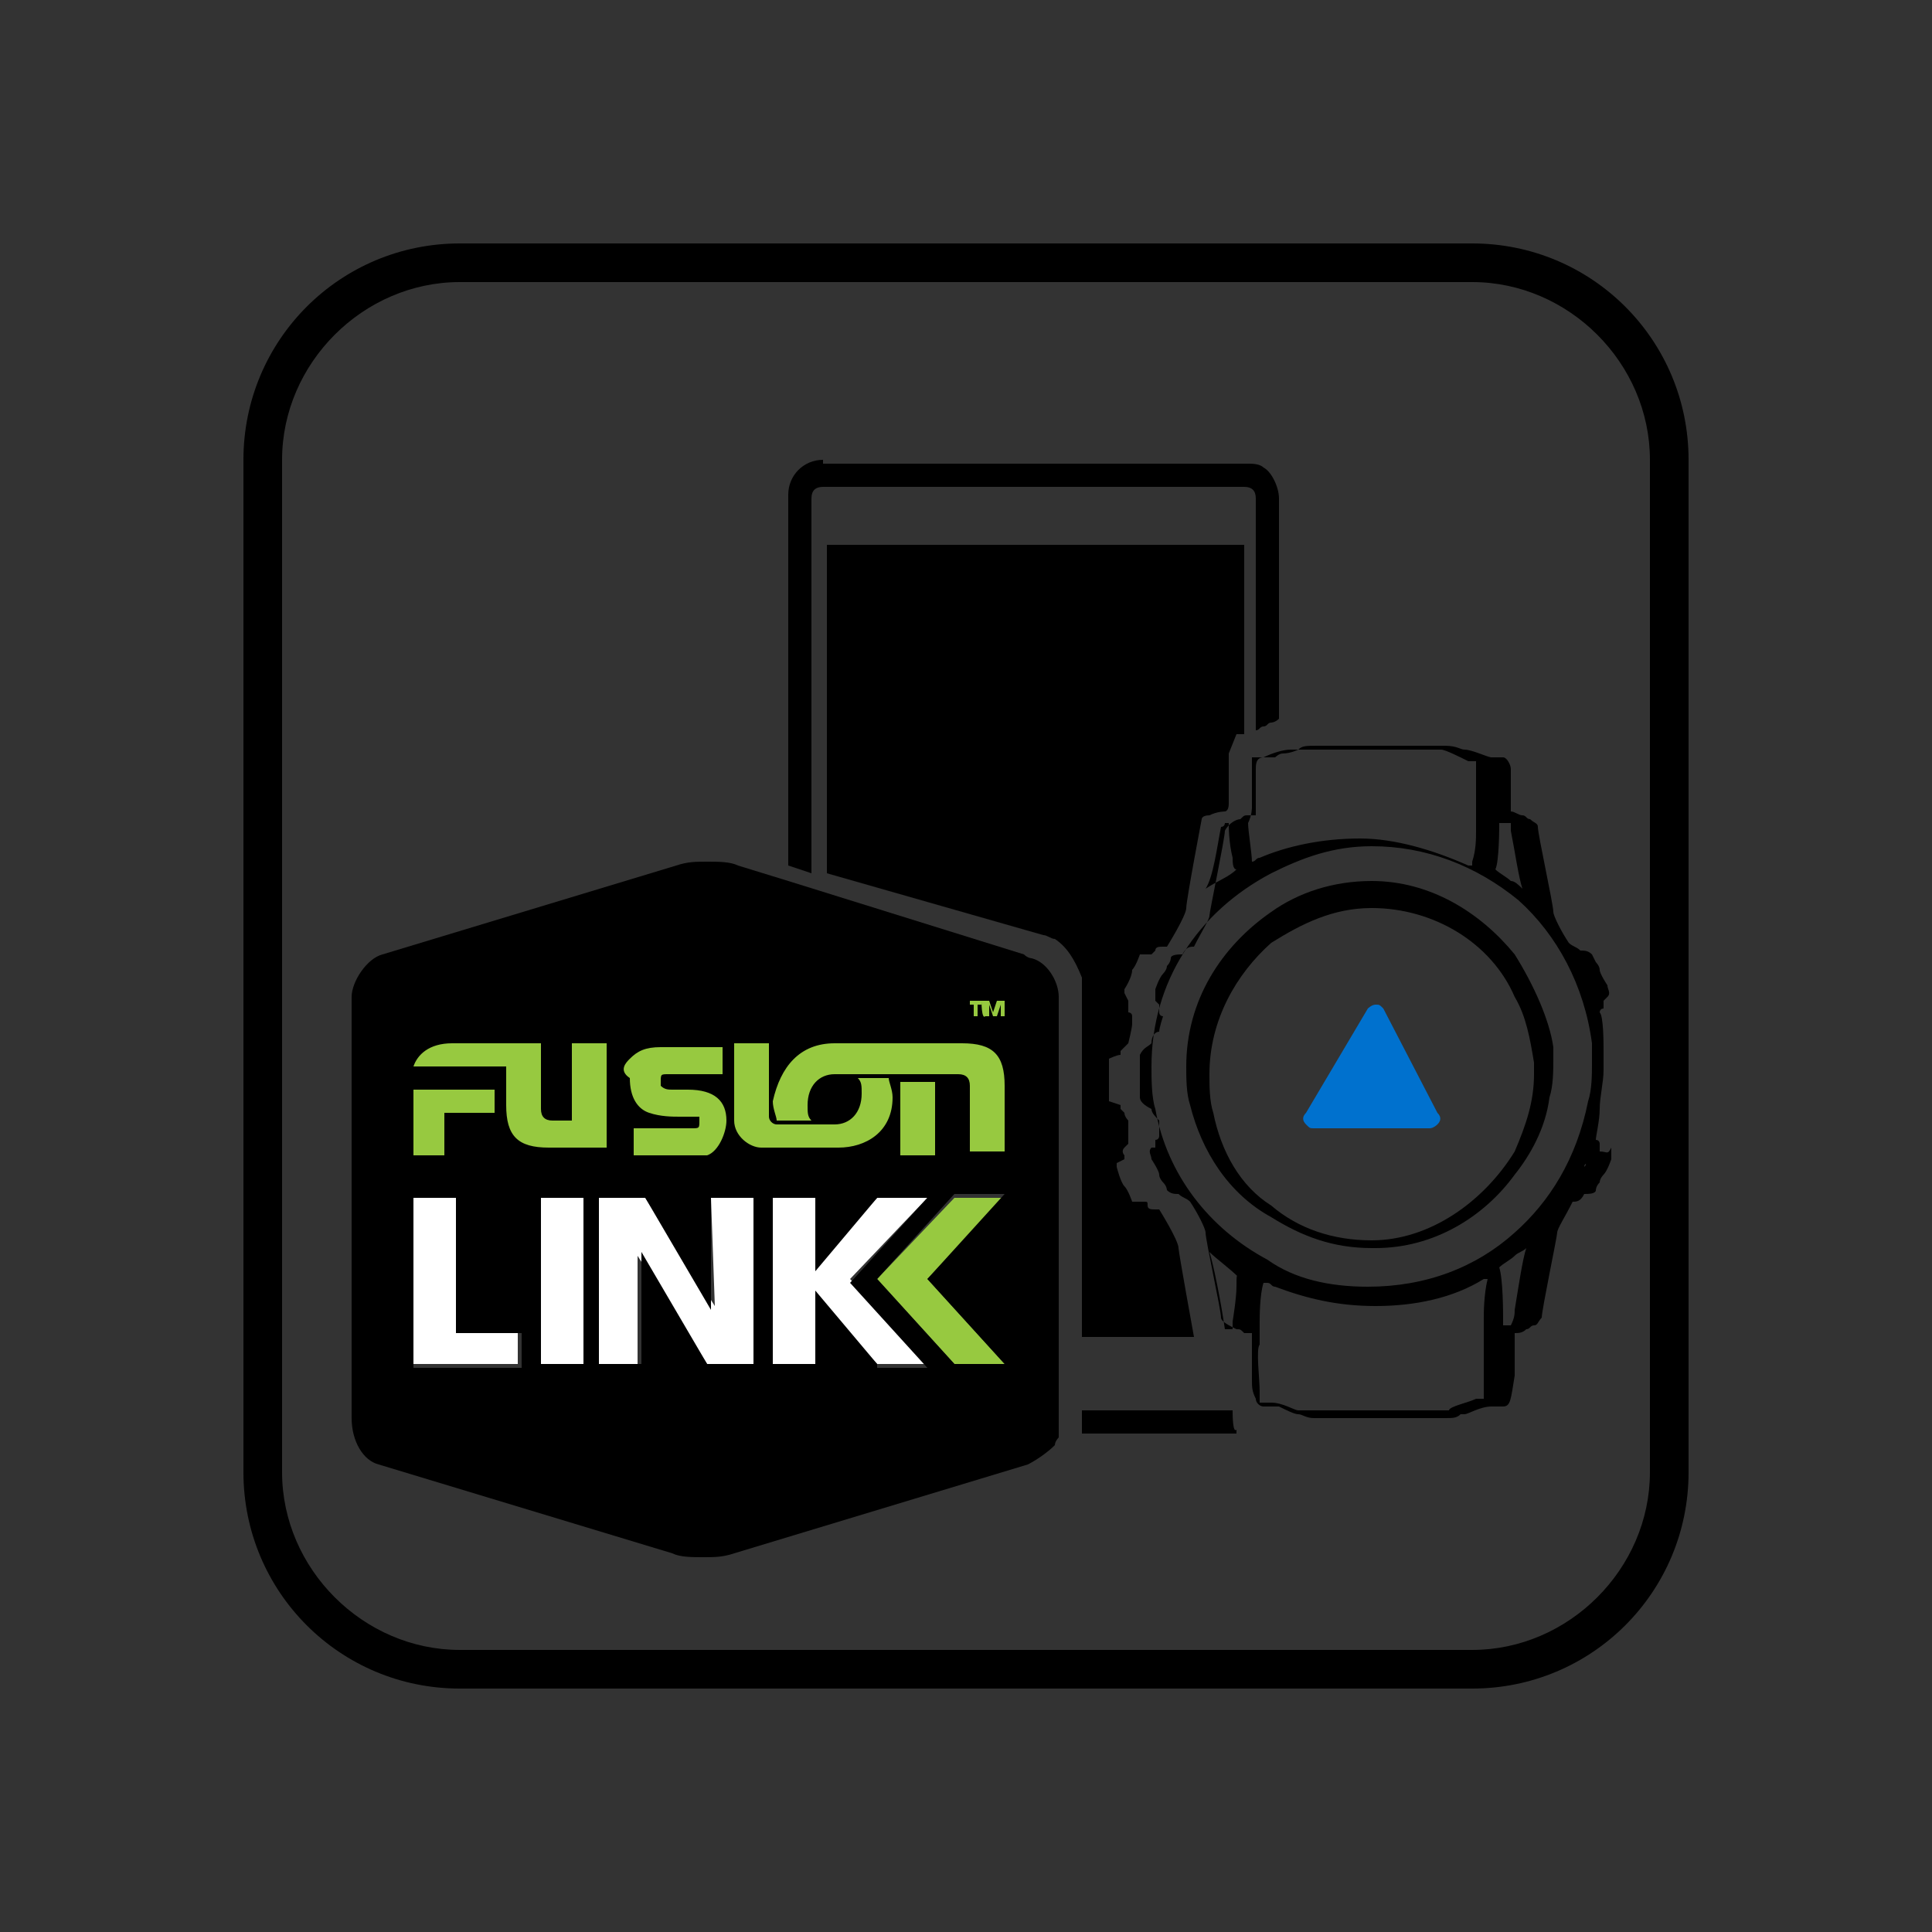 <?xml version="1.0" encoding="utf-8"?>
<svg xmlns="http://www.w3.org/2000/svg" xmlns:xlink="http://www.w3.org/1999/xlink" id="Layer_1" x="0px" y="0px" viewBox="0 0 50 50" width="50" height="50" style="enable-background:new 0 0 50 50;" xml:space="preserve">
<rect x="0" y="0" width="50" height="50" fill="#333333" stroke="none"/>
<style type="text/css">
	.st0{fill:#97C940;}
	.st1{fill:#FFFFFF;}
	.st2{fill:#0071CE;}
</style>
<g>
	<rect x="10.3" y="25.5" class="st0" width="16.5" height="5"/>
	<polygon class="st1" points="13.4,34.5 11.8,34.5 11.8,31 10.7,31 10.7,35.3 13.4,35.3  "/>
	<rect x="14" y="31" class="st1" width="1.1" height="4.5"/>
	<polygon class="st1" points="18.5,33.8 18.5,33.8 16.7,31 15.5,31 15.5,35.3 16.5,35.3 16.5,32.5 16.5,32.5 18.3,35.3 19.5,35.3    19.5,31 18.4,31  "/>
	<polygon class="st1" points="22,33.1 24,31 22.7,31 21.1,32.7 21.1,31 20,31 20,35.3 21.1,35.3 21.1,33.6 22.7,35.3 24,35.3  "/>
	<polygon class="st0" points="26,31 24.7,31 22.7,33.1 22.7,33.1 24.7,35.3 26,35.3 24,33.1 24,33.1  "/>
	<polygon class="st0" points="11.5,29.9 11.5,28.8 12.8,28.8 12.8,28.1 10.7,28.1 10.7,29.9  "/>
	<rect x="23.3" y="28" class="st0" width="0.9" height="1.9"/>
	<path d="M31.9,36.5H28v0.3c0,0.1,0,0.1,0,0.2v0.1H32v-0.1C31.9,37.1,31.9,36.6,31.9,36.5z"/>
	<path d="M21.3,11.9c-0.5,0-0.9,0.4-0.9,0.9v0.8v0.8v1v7l0.3,0.1l0.3,0.1v-8.9v-0.8c0-0.2,0.1-0.3,0.3-0.3h5.7h5.2   c0.2,0,0.3,0.1,0.3,0.3v0.8v5.2c0.1,0,0.1-0.1,0.2-0.1s0.1-0.1,0.2-0.1c0,0,0.1,0,0.2-0.1v-4.9v-0.8c0-0.3-0.2-0.7-0.4-0.8   c-0.1-0.1-0.3-0.1-0.4-0.1h-5.3H21.3L21.3,11.9z"/>
	<path d="M32,19c0,0,0.1,0,0.2,0v-4.9h-5.2h-5.6v8.5l5.6,1.6l0,0c0.1,0,0.2,0.1,0.3,0.1c0.3,0.2,0.5,0.5,0.7,1c0,0.1,0,0.2,0,0.3V28   v1.7v2.9v1.7v0.3h2.9l0,0c0,0-0.4-2.2-0.4-2.3c0-0.2-0.5-1-0.5-1h-0.1c-0.1,0-0.2,0-0.2-0.1c0-0.1,0-0.1-0.1-0.1h-0.3   c0,0-0.1-0.3-0.2-0.4c-0.1-0.1-0.2-0.5-0.2-0.5v-0.1l0.2-0.1c0,0,0,0,0-0.1c0,0-0.1-0.1,0-0.2l0.1-0.1c0-0.1,0-0.1,0-0.2   c0-0.1,0-0.2,0-0.4c0,0-0.1-0.1-0.1-0.2c-0.1-0.1-0.1-0.1-0.1-0.1v-0.1l-0.3-0.1v-0.1c0,0,0,0,0-0.2s0-0.8,0-0.8s0.2-0.1,0.3-0.1   v-0.1l0.1-0.1c0.1-0.1,0.1-0.1,0.1-0.1s0.1-0.4,0.1-0.5c0-0.1,0-0.1,0-0.2c0-0.1-0.1-0.1-0.1-0.1s0-0.1,0-0.2v-0.1l-0.1-0.2v-0.1   c0,0,0.2-0.3,0.2-0.5c0.1-0.1,0.2-0.4,0.2-0.4h0.3c0,0,0,0,0.1-0.1c0-0.1,0.1-0.1,0.2-0.1h0.1c0,0,0.5-0.8,0.5-1s0.4-2.3,0.4-2.3   s0-0.1,0.2-0.1c0.2-0.1,0.4-0.1,0.4-0.1s0.1,0,0.1-0.2s0-1.3,0-1.3L32,19z"/>
	<path d="M9.8,37.9l7.6,2.3c0.2,0.1,0.5,0.1,0.8,0.1c0.3,0,0.5,0,0.8-0.1l7.6-2.3c0.2-0.1,0.5-0.3,0.7-0.5c0-0.1,0.1-0.2,0.1-0.2   c0-0.1,0-0.2,0-0.3v-2.4c0-0.4,0-1.2,0-1.7v-2.9c0-0.4,0-1.2,0-1.7v-2.4c0-0.4-0.3-0.9-0.7-1c0,0-0.1,0-0.2-0.1l-6.1-1.9l-1.3-0.4   c-0.2-0.1-0.5-0.1-0.8-0.1c-0.3,0-0.5,0-0.8,0.1l-7.6,2.3c-0.4,0.1-0.8,0.7-0.8,1.1V28c0,0.4,0,1.2,0,1.7v2.9c0,0.4,0,1.2,0,1.7   v2.4C9.1,37.3,9.4,37.8,9.8,37.9z M15.1,35.3H14V31h1.1V35.3z M19.5,35.3h-1.2l-1.7-2.9l0,0v2.9h-1.1V31h1.2l1.7,2.9l0,0V31h1.1   V35.3z M22.7,35.3l-1.6-1.9v1.9H20V31h1.1v1.9l1.6-1.9H24l-2,2.2l0,0l2,2.2H22.7z M23.3,29.9V28h0.9v1.9H23.3z M26,35.3h-1.3   l-2-2.2l0,0l2-2.2H26l-2,2.2l0,0L26,35.3z M25.4,25.9h0.2l0.1,0.3l0,0l0.1-0.3H26v0.4h-0.1v-0.3l0,0l-0.1,0.3h-0.1l-0.1-0.3l0,0   v0.3h-0.1C25.4,26.4,25.4,25.9,25.4,25.9z M25.1,25.9h0.3v0.1h-0.1v0.3h-0.1v-0.3h-0.1L25.1,25.9z M21.6,27h3.3   c0.8,0,1.1,0.3,1.1,1.1v1.7h-0.9v-1.7c0-0.2-0.1-0.3-0.3-0.3h-3.2c-0.4,0-0.7,0.3-0.7,0.8c0,0.2,0,0.3,0.1,0.4h-0.9   c0-0.1-0.1-0.3-0.1-0.5C20.2,27.6,20.7,27,21.6,27z M19,27h0.9c0,0,0,1.1,0,1.9c0,0.1,0.1,0.2,0.2,0.2h1.5c0.4,0,0.7-0.3,0.7-0.8   c0-0.2,0-0.3-0.1-0.4H23c0,0.1,0.1,0.3,0.1,0.5c0,0.9-0.7,1.3-1.4,1.3l0,0h-2l0,0c-0.3,0-0.7-0.3-0.7-0.7l0,0l0,0   C19,28.3,19,27,19,27z M16.3,27.4c0.2-0.2,0.4-0.3,0.8-0.3h1.6v0.7h-1.3h-0.1c-0.2,0-0.2,0-0.2,0.2c0,0.1,0,0.1,0,0.1   c0.1,0.1,0.2,0.1,0.3,0.1h0.4c0.7,0,1,0.3,1,0.8c0,0.3-0.2,0.8-0.5,0.9c-0.1,0-0.3,0-0.4,0h-1.5v-0.7h1.3c0.2,0,0.2,0,0.2,0   c0.2,0,0.2,0,0.2-0.2c0-0.1,0-0.1,0-0.1c-0.2,0-0.3,0-0.4,0l0,0h-0.1c-0.2,0-0.5,0-0.8-0.1c-0.3-0.1-0.5-0.4-0.5-0.9   C16,27.7,16.2,27.5,16.3,27.4z M11.7,27H14v1.7c0,0.2,0.1,0.3,0.3,0.3h0.5V27c0,0,0.8,0,0.9,0v2.7h-1.5c-0.8,0-1.1-0.3-1.1-1.1   c0,0,0-0.5,0-1h-2.4C10.8,27.3,11.1,27,11.7,27z M12.8,28.1v0.7h-1.3v1.1h-0.8v-1.7H12.8z M10.7,31h1.1v3.5h1.7v0.9h-2.8V31z"/>
	<path d="M41.4,29.8c0,0,0-0.1,0-0.2c0,0,0-0.1-0.1-0.1l0,0c0-0.1,0.1-0.5,0.1-0.8c0-0.3,0.1-0.7,0.1-1c0-0.2,0-0.3,0-0.5   s0-0.9-0.1-1l0,0c0,0,0-0.1,0.1-0.1c0-0.1,0-0.1,0-0.2c0.1-0.1,0.1-0.1,0.1-0.1c0.1-0.1,0-0.2,0-0.3l0,0l0,0c0,0-0.2-0.3-0.2-0.4   c0-0.1-0.1-0.2-0.1-0.2c-0.1-0.2-0.1-0.2-0.1-0.2c-0.1-0.1-0.2-0.1-0.3-0.1c-0.1-0.1-0.2-0.1-0.3-0.2l0,0c-0.2-0.3-0.4-0.7-0.4-0.8   c0-0.2-0.4-2-0.4-2.2l0,0c0-0.1-0.1-0.1-0.2-0.2c-0.1,0-0.1-0.1-0.2-0.1l0,0c-0.1,0-0.2-0.1-0.3-0.1v-0.1c0-0.3,0-1,0-1l0,0   c0-0.1-0.1-0.3-0.2-0.3l0,0c0,0,0,0-0.1,0c0,0-0.1,0-0.2,0c-0.1,0-0.5-0.2-0.7-0.2l0,0c-0.1,0-0.2-0.1-0.5-0.1c-0.3,0-1.6,0-1.6,0   s-1.4,0-1.7,0c-0.3,0-0.4,0-0.5,0.1l0,0c0,0-0.2,0.1-0.4,0.1c-0.1,0-0.2,0.1-0.2,0.1l0,0c-0.1,0-0.2,0-0.2,0h-0.1   c-0.2,0-0.2,0.2-0.2,0.3l0,0c0,0.1,0,0.9,0,1.2c0,0,0,0-0.1,0c0,0,0,0-0.1,0c-0.1,0-0.1,0-0.2,0.1c-0.1,0-0.3,0.1-0.4,0.3l0,0   c0,0.2-0.4,2.1-0.4,2.2c0,0.1-0.2,0.4-0.4,0.8l0,0c-0.1,0-0.2,0-0.3,0.2c-0.1,0-0.3,0-0.3,0.1c0,0,0,0.1-0.1,0.2   c0,0.1-0.1,0.2-0.1,0.2c-0.1,0.1-0.2,0.4-0.2,0.4l0,0l0,0c0,0.1,0,0.2,0,0.3c0,0,0,0,0.1,0.1c0,0,0,0.1,0,0.2c0,0,0,0.1,0.1,0.1   l0,0c0,0-0.1,0.3-0.1,0.4l0,0c-0.1,0-0.2,0.1-0.2,0.3c-0.1,0.1-0.2,0.1-0.3,0.3c0,0.1,0,0.7,0,0.8c0,0.1,0,0.1,0,0.2l0,0v0.1l0,0   c0,0.1,0.1,0.2,0.3,0.3c0,0.1,0.1,0.2,0.2,0.3l0,0l0,0l0,0c0,0.2,0,0.3,0,0.4l0,0c0,0,0,0.1-0.1,0.1c0,0.1,0,0.1,0,0.2h-0.1   c-0.1,0.1,0,0.2,0,0.3l0,0l0,0c0,0,0.2,0.3,0.2,0.4c0,0.1,0.1,0.2,0.1,0.2c0.1,0.1,0.1,0.2,0.1,0.2c0.1,0.1,0.2,0.1,0.3,0.1   c0.1,0.1,0.2,0.1,0.3,0.2l0,0c0.2,0.3,0.4,0.7,0.4,0.8c0,0.2,0.4,2,0.4,2.2l0,0c0,0.1,0.2,0.2,0.4,0.3c0.1,0,0.1,0,0.2,0.1   c0,0,0,0,0.1,0c0,0,0,0,0.1,0c0,0.3,0,1.1,0,1.2c0,0.2,0,0.3,0.1,0.5c0,0.1,0.1,0.2,0.2,0.2c0,0,0,0,0.1,0c0.1,0,0.1,0,0.2,0h0.1   c0.2,0.1,0.4,0.2,0.5,0.2l0,0l0,0c0.1,0,0.2,0.1,0.4,0.1c0,0,0.1,0,0.2,0c0.2,0,0.7,0,1,0c0.3,0,0.5,0,0.5,0s1.4,0,1.7,0   c0.2,0,0.3,0,0.4-0.1c0,0,0,0,0.1,0l0,0c0.1,0,0.4-0.2,0.7-0.2c0.1,0,0.2,0,0.2,0h0.1l0,0c0.2,0,0.2-0.2,0.3-0.8c0-0.1,0-0.7,0-1   v-0.1c0.1,0,0.2,0,0.3-0.1l0,0c0.1,0,0.1-0.1,0.2-0.1c0.1,0,0.1-0.1,0.2-0.2l0,0c0-0.2,0.4-2.1,0.4-2.2s0.2-0.4,0.4-0.8l0,0   c0.1,0,0.2,0,0.3-0.2c0.1,0,0.3,0,0.3-0.1c0,0,0-0.1,0.1-0.2c0-0.1,0.1-0.2,0.1-0.2c0.1-0.1,0.2-0.4,0.2-0.4l0,0l0,0   c0-0.1,0-0.2,0-0.3C41.6,29.9,41.6,29.8,41.4,29.8z M38.8,21.3L38.8,21.3c0,0,0.1,0,0.2,0h0.1c0,0.1,0,0.1,0,0.2   c0.1,0.5,0.2,1.2,0.3,1.5c-0.1-0.1-0.2-0.2-0.3-0.2c-0.1-0.1-0.3-0.2-0.4-0.3C38.8,22.3,38.8,21.4,38.8,21.3z M32.4,20.9v-0.1   c0-0.1,0-0.9,0-1.2c0.1,0,0.1,0,0.2,0h0.1c0.2-0.1,0.5-0.2,0.7-0.2l0,0c0,0,0.1,0,0.3,0c0.3,0,1.6,0,1.7,0c0,0,1.4,0,1.6,0   c0.2,0,0.2,0,0.3,0l0,0c0.1,0,0.5,0.2,0.7,0.3c0.1,0,0.2,0,0.2,0c0,0.3,0,1,0,1.2V21l0,0l0,0c0,0,0,0.2,0,0.4v0.1   c0,0.2,0,0.5-0.1,0.8c0,0,0,0,0,0.1c0,0,0,0-0.1,0c-0.9-0.4-1.9-0.7-2.8-0.7c-1,0-1.9,0.2-2.6,0.5c-0.1,0-0.1,0.1-0.2,0.1l0,0   c0-0.2-0.1-0.8-0.1-1C32.4,21.1,32.4,20.9,32.4,20.9z M31.6,21.4C31.7,21.4,31.7,21.4,31.6,21.4c0.1,0,0.1-0.1,0.1-0.1h0.1l0,0   c0,0.1,0,0.5,0.1,0.9c0,0.1,0,0.3,0.1,0.3c-0.2,0.2-0.5,0.3-0.8,0.5C31.4,22.7,31.5,21.9,31.6,21.4z M32,33.3   c0,0.3-0.1,0.9-0.1,0.9c0,0.1,0,0.1,0,0.2h-0.1l0,0h-0.1c-0.1-0.7-0.3-1.7-0.4-2c0.2,0.2,0.5,0.4,0.8,0.7C32,32.9,32,33,32,33.3z    M38.4,34.1C38.4,34.1,38.4,34.2,38.4,34.1c0,0.2,0,0.4,0,0.4l0,0l0,0c0,0.1,0,0.1,0,0.2c0,0.2,0,0.9,0,1.2c0,0.1,0,0.2,0,0.3   c-0.1,0-0.1,0-0.2,0c-0.2,0.1-0.7,0.2-0.7,0.3l0,0c0,0-0.1,0-0.3,0c-0.3,0-1.6,0-1.7,0c0,0-1.4,0-1.6,0c-0.2,0-0.2,0-0.3,0l0,0   c-0.1,0-0.4-0.2-0.7-0.2h-0.1c-0.1,0-0.1,0-0.2,0c0-0.1,0-0.2,0-0.3c0-0.3-0.1-1.1,0-1.2v-0.1l0,0l0,0c0,0,0-0.3,0-0.5   c0-0.1,0-0.7,0.1-1h0.1c0.1,0,0.1,0.1,0.2,0.1c0.8,0.3,1.6,0.5,2.6,0.5c1,0,2-0.2,2.8-0.7h0.1l0,0C38.4,33.5,38.4,34,38.4,34.1z    M39.2,33.9c0,0.1,0,0.2-0.1,0.4c0,0,0,0-0.1,0c-0.1,0-0.1,0-0.1,0c0-0.1,0-0.1,0-0.2c0-0.1,0-1-0.1-1.3c0.1-0.1,0.3-0.2,0.4-0.3   c0.1-0.1,0.2-0.1,0.3-0.2C39.4,32.6,39.3,33.3,39.2,33.9z M40.8,30.6L40.8,30.6L40.8,30.6L40.8,30.6z M39.2,31.9   c-1,0.9-2.3,1.4-3.8,1.4c-1,0-1.9-0.2-2.6-0.7c-1.5-0.8-2.6-2.2-2.9-3.9c-0.1-0.3-0.1-0.8-0.1-1.1c0-2.2,1.2-4,3.1-5   c0.8-0.4,1.6-0.7,2.6-0.7c1.4,0,2.7,0.5,3.8,1.4c1,0.9,1.7,2.2,1.9,3.7c0,0.2,0,0.3,0,0.5c0,0.3,0,0.7-0.1,1   C40.8,30,40.1,31.1,39.2,31.9z M41,30.2C41,30.1,41.1,30.1,41,30.2C41.1,30.1,41.1,30.1,41,30.2C41.1,30.1,41.1,30.1,41,30.2z"/>
	<path d="M39.2,24.7c-0.9-1.1-2.2-1.9-3.7-1.9c-1,0-1.9,0.3-2.6,0.8c-1.3,0.9-2.2,2.3-2.2,4c0,0.3,0,0.7,0.1,1   c0.3,1.2,1,2.3,2.1,2.9c0.8,0.5,1.6,0.8,2.6,0.8h0.1c1.5,0,2.8-0.8,3.6-1.9c0.4-0.5,0.8-1.2,0.9-2c0.1-0.3,0.1-0.7,0.1-1   c0-0.1,0-0.2,0-0.3C40.1,26.4,39.7,25.5,39.2,24.7z M39.2,29.8c-0.8,1.3-2.2,2.3-3.7,2.3c-1,0-1.9-0.3-2.6-0.9   c-0.8-0.5-1.3-1.4-1.5-2.4c-0.1-0.3-0.1-0.7-0.1-1c0-1.4,0.7-2.6,1.6-3.4c0.8-0.5,1.6-0.9,2.6-0.9c1.6,0,3.1,0.9,3.7,2.3   c0.3,0.5,0.4,1.1,0.5,1.7c0,0.1,0,0.2,0,0.3C39.7,28.5,39.5,29.1,39.2,29.8z"/>
	<path class="st2" d="M35.8,26.1c-0.1-0.1-0.1-0.1-0.2-0.1c-0.1,0-0.2,0.1-0.2,0.1l-1.6,2.7c-0.1,0.1-0.1,0.2,0,0.3s0.1,0.1,0.2,0.1   H37c0.1,0,0.2-0.1,0.2-0.1c0.1-0.1,0.1-0.2,0-0.3L35.8,26.1z"/>
	<g>
		<path d="M38.1,7.3c2.5,0,4.6,2.1,4.6,4.6v26.2c0,2.5-2.1,4.6-4.6,4.6H11.9c-2.5,0-4.6-2.1-4.6-4.6V11.9c0-2.5,2.1-4.6,4.6-4.6    H38.1 M38.1,6.3H11.9c-3.1,0-5.6,2.5-5.6,5.6v26.2c0,3.1,2.5,5.6,5.6,5.6h26.2c3.1,0,5.6-2.5,5.6-5.6V11.9    C43.7,8.8,41.2,6.3,38.1,6.3L38.1,6.3z"/>
	</g>
</g>
</svg>
